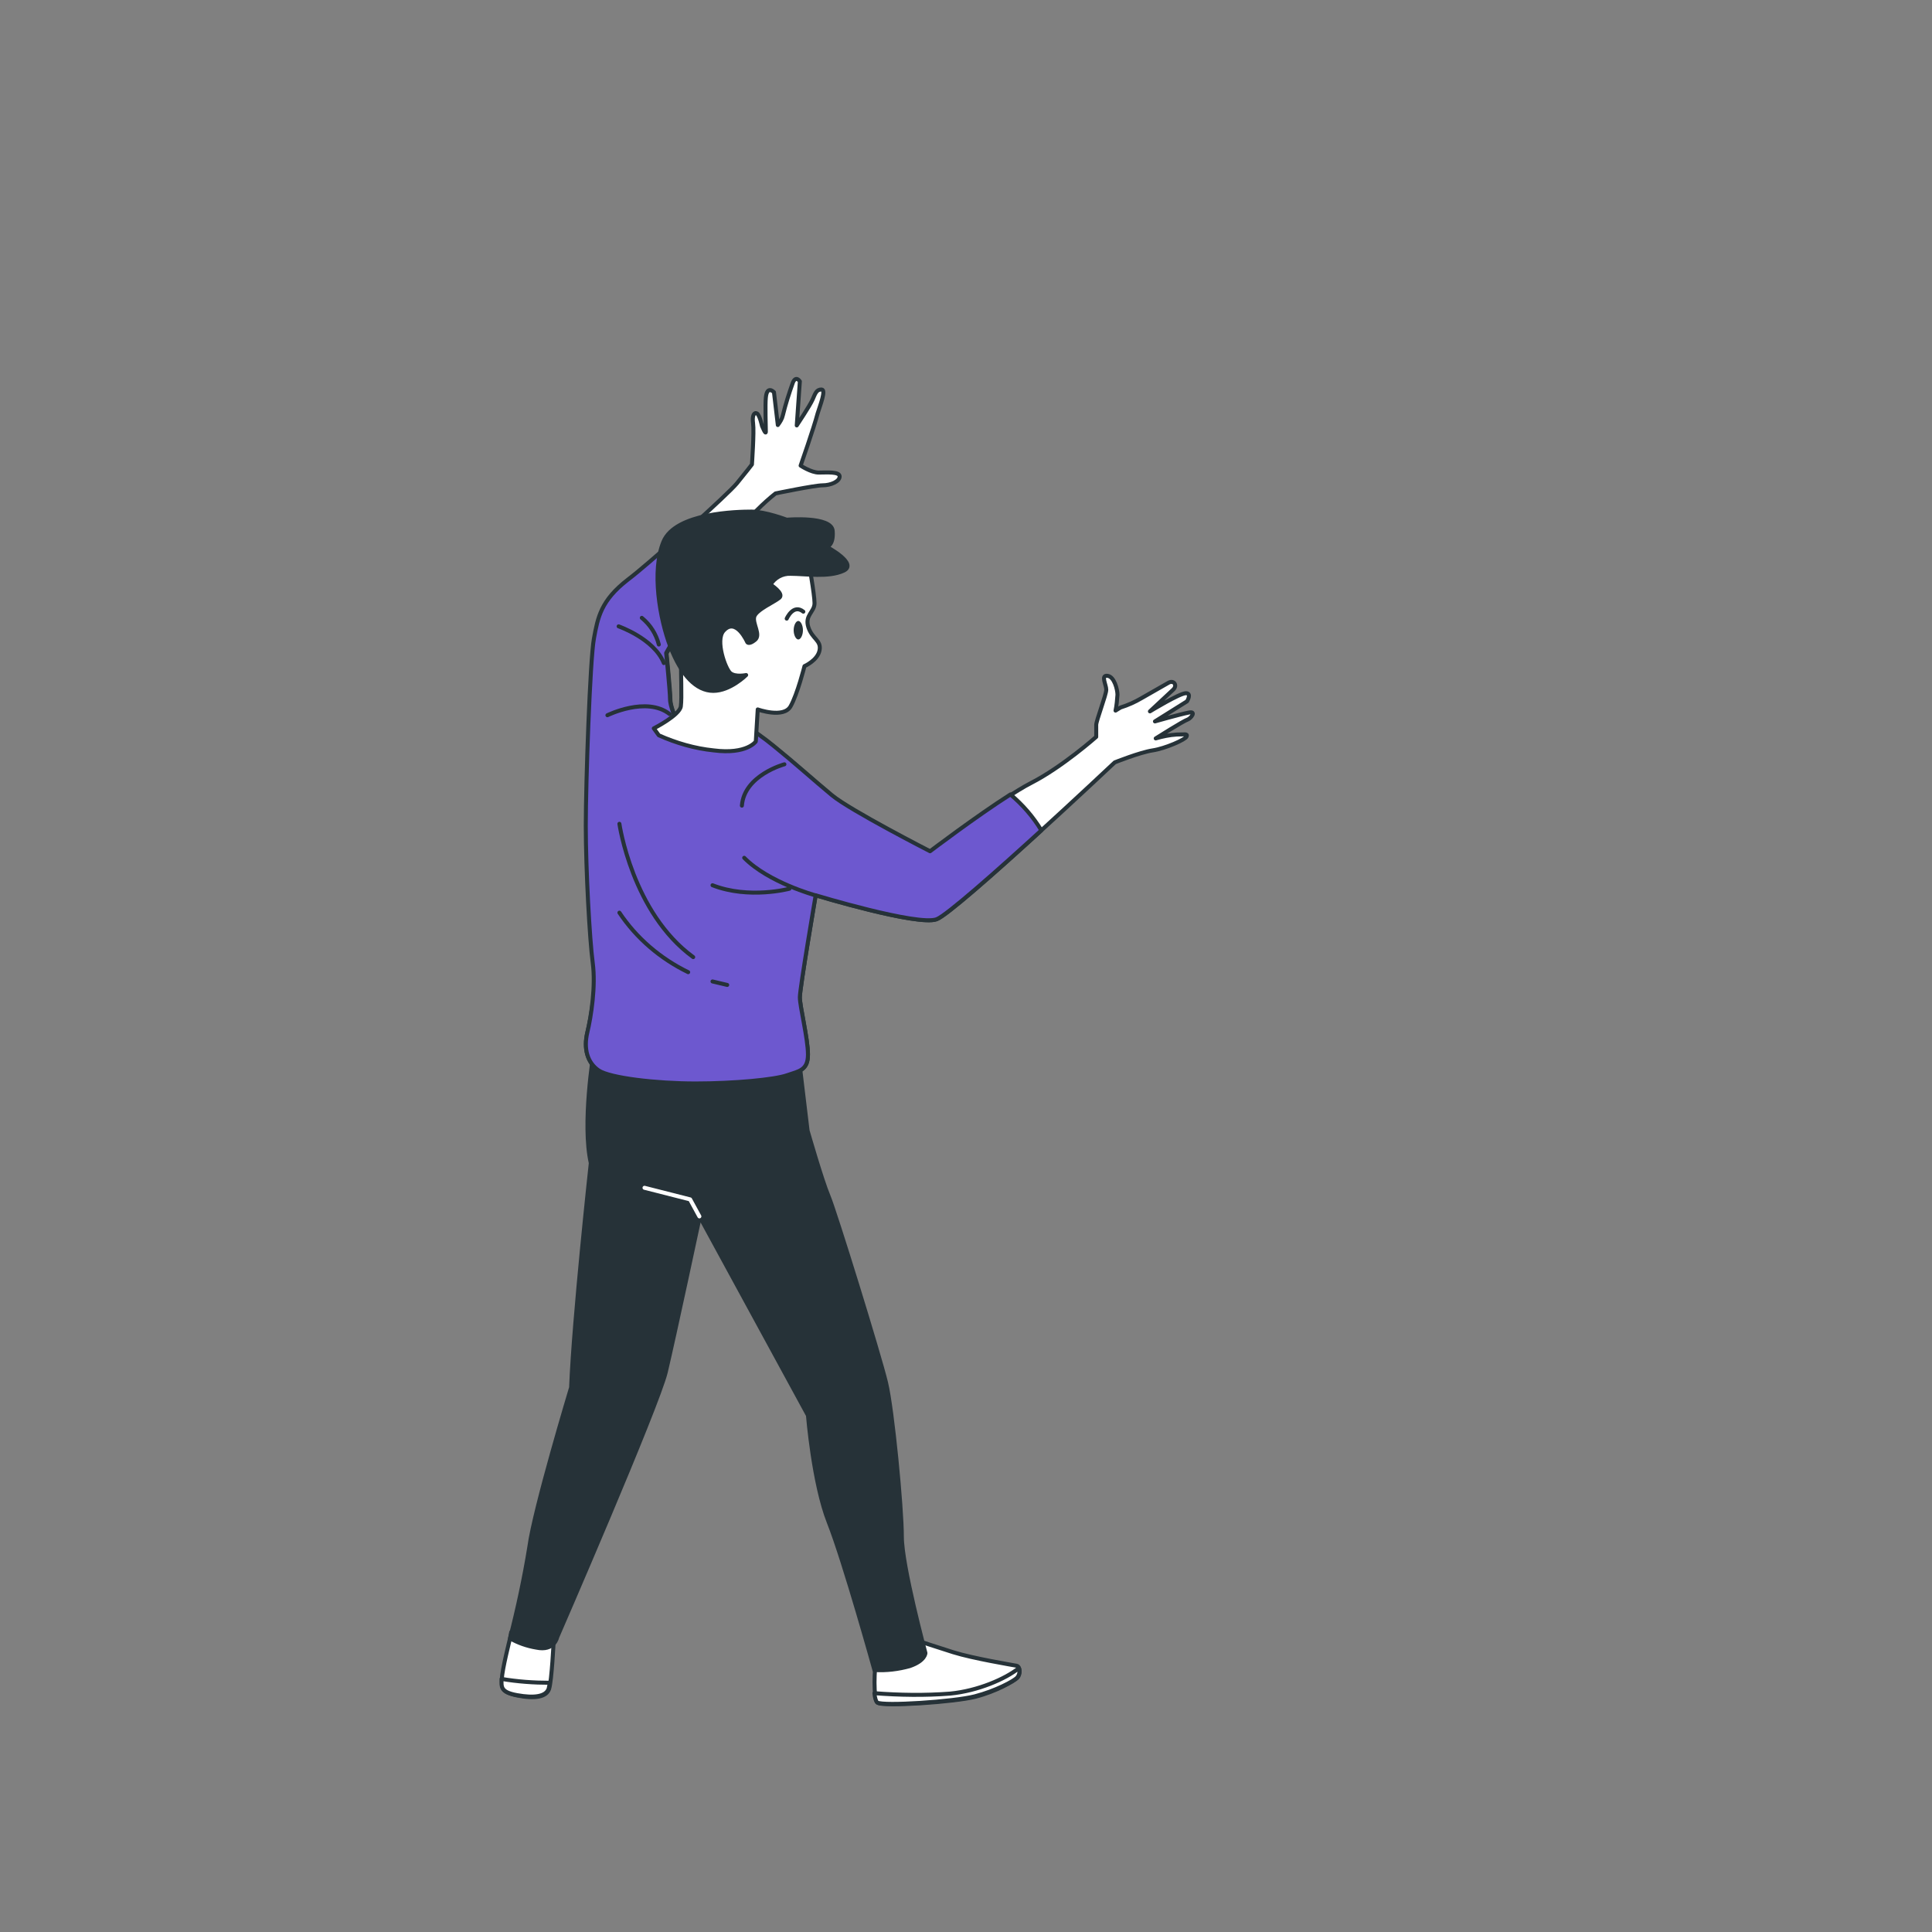 <?xml version="1.0" encoding="UTF-8"?> <!-- Generator: Adobe Illustrator 21.1.0, SVG Export Plug-In . SVG Version: 6.00 Build 0) --> <svg xmlns="http://www.w3.org/2000/svg" xmlns:xlink="http://www.w3.org/1999/xlink" id="Layer_1" x="0px" y="0px" viewBox="0 0 500 500" style="enable-background:new 0 0 500 500;" xml:space="preserve"><rect x="0" y="0" width="500" height="500" fill="#808080" stroke="none"/> <style type="text/css"> .st0{fill:#FFFFFF;stroke:#263238;stroke-width:1.035;stroke-linecap:round;stroke-linejoin:round;} .st1{fill:#263238;stroke:#263238;stroke-width:1.035;stroke-linecap:round;stroke-linejoin:round;} .st2{fill:#6D58CF;stroke:#263238;stroke-width:1.035;stroke-linecap:round;stroke-linejoin:round;} .st3{fill:none;stroke:#263238;stroke-width:1.035;stroke-linecap:round;stroke-linejoin:round;} .st4{fill:#263238;} .st5{fill:none;stroke:#FFFFFF;stroke-width:1.035;stroke-linecap:round;stroke-linejoin:round;} </style> <g id="freepik--Character--inject-479"> <path class="st0" d="M132,424c0,0-2.1,8.3-2.1,10.4s-0.5,3.5,4,4.4s7.5,0.4,8.2-1.7s1.2-12.6,1.2-12.6l-11-2.1L132,424z"></path> <path class="st0" d="M142,437c0.1-0.5,0.2-1,0.3-1.5c-4.2,0-8.4-0.3-12.5-1c0,2-0.4,3.4,4,4.2S141.3,439.1,142,437z"></path> <path class="st0" d="M238.1,424.8c0,0,3.5,1.2,8.6,2.8s15.4,3.3,16.4,3.5s1,2.3,0.2,3.1s-5.4,3.5-10.8,4.9s-23.8,2.6-25.3,1.6 c-1.3-0.9-0.9-9.4-0.4-11.4S238.1,424.8,238.1,424.8z"></path> <path class="st0" d="M263.2,434.2c0.6-0.7,0.8-1.6,0.5-2.5c-3.5,2.8-10.6,5.9-17.8,6.6c-6.5,0.5-13.1,0.4-19.6-0.1 c0.1,1.2,0.4,2.1,0.7,2.4c1.6,1,19.9-0.2,25.3-1.6S262.3,435.1,263.2,434.2z"></path> <path class="st1" d="M153.6,272.6c0,0-3,18.3-0.7,28.4c0,0-4.4,40.2-5.1,58.1c0,0-9.5,31.4-10.8,41.2c-1.3,8-3,15.9-5,23.7 c2.1,1.2,4.4,2,6.8,2.4c4.7,1,5.4-2.7,5.4-2.7s26-59.8,28.1-68.6s8.8-40.2,8.8-40.2l28,51.4c0,0,1.4,17.6,5.4,27.7 s11.8,38.2,11.8,38.2c3.1,0.2,6.2-0.2,9.1-1c4.1-1.4,4.1-3.4,4.1-3.4s-6.1-22.6-6.1-30.1s-2.4-32.8-4.1-39.9s-13.2-44.3-14.9-48.3 s-5.4-16.9-5.4-16.9l-2.4-20C206.6,272.6,177.6,280.7,153.6,272.6z"></path> <path class="st0" d="M175.1,186.4c0,0-1.6-3.4-1.6-5.4s-1-11.9-1-11.9s15-27.2,19.1-32.3c2.7-3.3,5.7-6.4,9.1-9.1 c0,0,10.1-2.1,12.2-2.1s4.4-1,4.4-2.3s-3.4-1-5.4-1s-4.7-1.8-4.7-1.8s3.4-9.7,4.4-13.5c0.6-2,2.3-6.2,1-6.2s-1.6,1-2.3,2.6 s-4.1,6.7-4.1,6.7l0.8-11.4c0,0-1-1.6-1.8,0.3c-1,2.8-1.9,5.6-2.6,8.5c-0.2,0.9-0.7,1.7-1.3,2.5l-1-8.5c0,0-1.8-1.9-2.1,1.4 c-0.2,1.8,0,7.8,0,8.8s-1-1.5-1-1.5s-0.6-2.8-1.3-3.2s-1.3,0.5-1,2.6s-0.3,10.6-0.3,10.6s-1.6,2.1-3.9,4.9s-21,19.7-28,25.1 s-7.8,9.8-8.8,15.3s-2.1,37-2.1,48.4s1,29.5,1.8,35.5S153,263,152,267.2s0,7.8,2.9,9.8s15,3.4,25.1,3.4s20.4-1,23.6-2.1 s5.5-1.3,5.5-5.4s-2.1-12.4-2.1-14.8s4.1-26.4,4.1-26.4s26.4,8,31.3,6.2s46.1-40.6,46.1-40.6s6.5-2.6,9.8-3.1s8.5-2.8,8.8-3.6 s-0.5-0.5-2.6-0.5c-1.8,0.1-3.7,0.5-5.4,1c0,0,7.1-4.5,8.3-4.9c0.8-0.3,2.3-2.2,0.3-1.8c-2.5,0.5-8.8,2.3-8.8,2.3l8.3-5.2 c0,0,1.3-2.1-0.3-2.1s-9.3,4.7-9.3,4.7l6-5.6c1.2-1.1,0.2-2.6-1.2-1.8l-7,4c-1.7,1-3.5,1.8-5.4,2.4l-1.3,0.8 c0.3-1.4,0.4-2.8,0.5-4.1c0-1.3-0.8-4.7-2.6-4.9s-0.3,2.3-0.3,3.6s-2.6,8-2.6,9.1v3.1c0,0-8.8,7.8-16.8,11.9s-26.1,17.9-26.1,17.9 s-20.7-10.6-25.4-14.5s-9.8-8.5-15-12.7c-2.7-2.2-5.5-4.2-8.5-6L175.1,186.4z"></path> <path class="st2" d="M261.5,205.6c-8.8,5.6-20.8,14.7-20.8,14.7s-20.7-10.6-25.4-14.5s-9.8-8.5-15-12.7c-2.7-2.2-5.5-4.2-8.5-6 l-16.8-0.8c0,0-1.6-3.4-1.6-5.4s-1-11.9-1-11.9s7.8-14,13.6-23.9l-0.5-0.5c-2.9-2.9-6.9-4.4-10.4-5.3c-4.9,4.3-9.7,8.5-12.6,10.7 c-7,5.4-7.8,9.8-8.8,15.3s-2.1,37-2.1,48.4s1,29.5,1.8,35.5S153,263,152,267.2s0,7.8,2.9,9.8s15,3.4,25.1,3.4s20.4-1,23.6-2.1 s5.5-1.3,5.5-5.4s-2.1-12.4-2.1-14.8s4.1-26.4,4.1-26.4s26.4,8,31.3,6.2c2.6-1,15.6-12.5,27.1-23 C267.4,211.4,264.7,208.3,261.5,205.6z"></path> <path class="st3" d="M203,197.8c0,0-10.4,2.8-11,10.7"></path> <path class="st3" d="M211,231.7c0,0-12.1-3.3-18.4-9.7"></path> <path class="st3" d="M204.3,230c0,0-10.4,2.8-19.9-0.9"></path> <path class="st3" d="M160.3,213.2c0,0,3.3,23,19.1,34.5"></path> <path class="st3" d="M184.4,254c1.2,0.3,2.5,0.6,3.8,0.9"></path> <path class="st3" d="M160.3,236.2c4.4,6.6,10.6,11.9,17.8,15.4"></path> <path class="st3" d="M157.2,185.1c0,0,10.1-5,16.1-0.3"></path> <path class="st3" d="M160.1,162.1c0,0,9.2,3.2,11.7,9.5"></path> <path class="st3" d="M166.1,159.9c2.2,1.8,3.7,4.2,4.4,6.9"></path> <path class="st0" d="M209.2,145c0,0,1.6,8.8,1.6,11.1s-2.6,3.1-1.6,6.2s3.4,3.4,2.9,6s-3.9,4.1-3.9,4.1s-1.8,7.2-3.6,10.4 s-8.5,0.8-8.5,0.8l-0.5,8.3c0,0-2.3,3.4-10.9,2.3c-4.9-0.5-9.7-1.9-14.2-3.9l-1.3-1.8c0,0,6.7-3.4,7-5.7s0-7.8,0-15.5 s-2.3-22.8,10.4-26.7S209.2,145,209.2,145z"></path> <path class="st1" d="M193.4,166.2c0,0-2.9-6.7-6.2-2.9c-2.1,2.5,0.5,9.8,1.8,10.9s4.1,0.5,4.1,0.5s-4.1,4.1-8.5,4.1 s-8.3-4.1-11.1-11.4s-4.9-19.7-1.8-27.2s19.2-7.8,22.8-7.8s9.1,2.1,9.1,2.1s11.6-1,11.9,2.9s-1.6,4.1-1.6,4.1s8.3,4.4,4.4,6.2 s-9.8,0.8-13.7,0.8c-2.1-0.1-4.1,1-5.2,2.8c0,0,3.6,2.3,2.3,3.4s-6,3.1-6.5,4.9s1.8,4.7,0.2,6S193.4,166.2,193.4,166.2z"></path> <path class="st4" d="M207.8,163.1c0,1.3-0.6,2.4-1.2,2.4s-1.2-1.1-1.2-2.4s0.6-2.4,1.2-2.4S207.8,161.8,207.8,163.1z"></path> <path class="st3" d="M203.6,160.1c0,0,1.7-3.9,4.3-1.8"></path> <polyline class="st5" points="181,314.8 178.6,310.4 166.8,307.4 "></polyline> </g> </svg> 